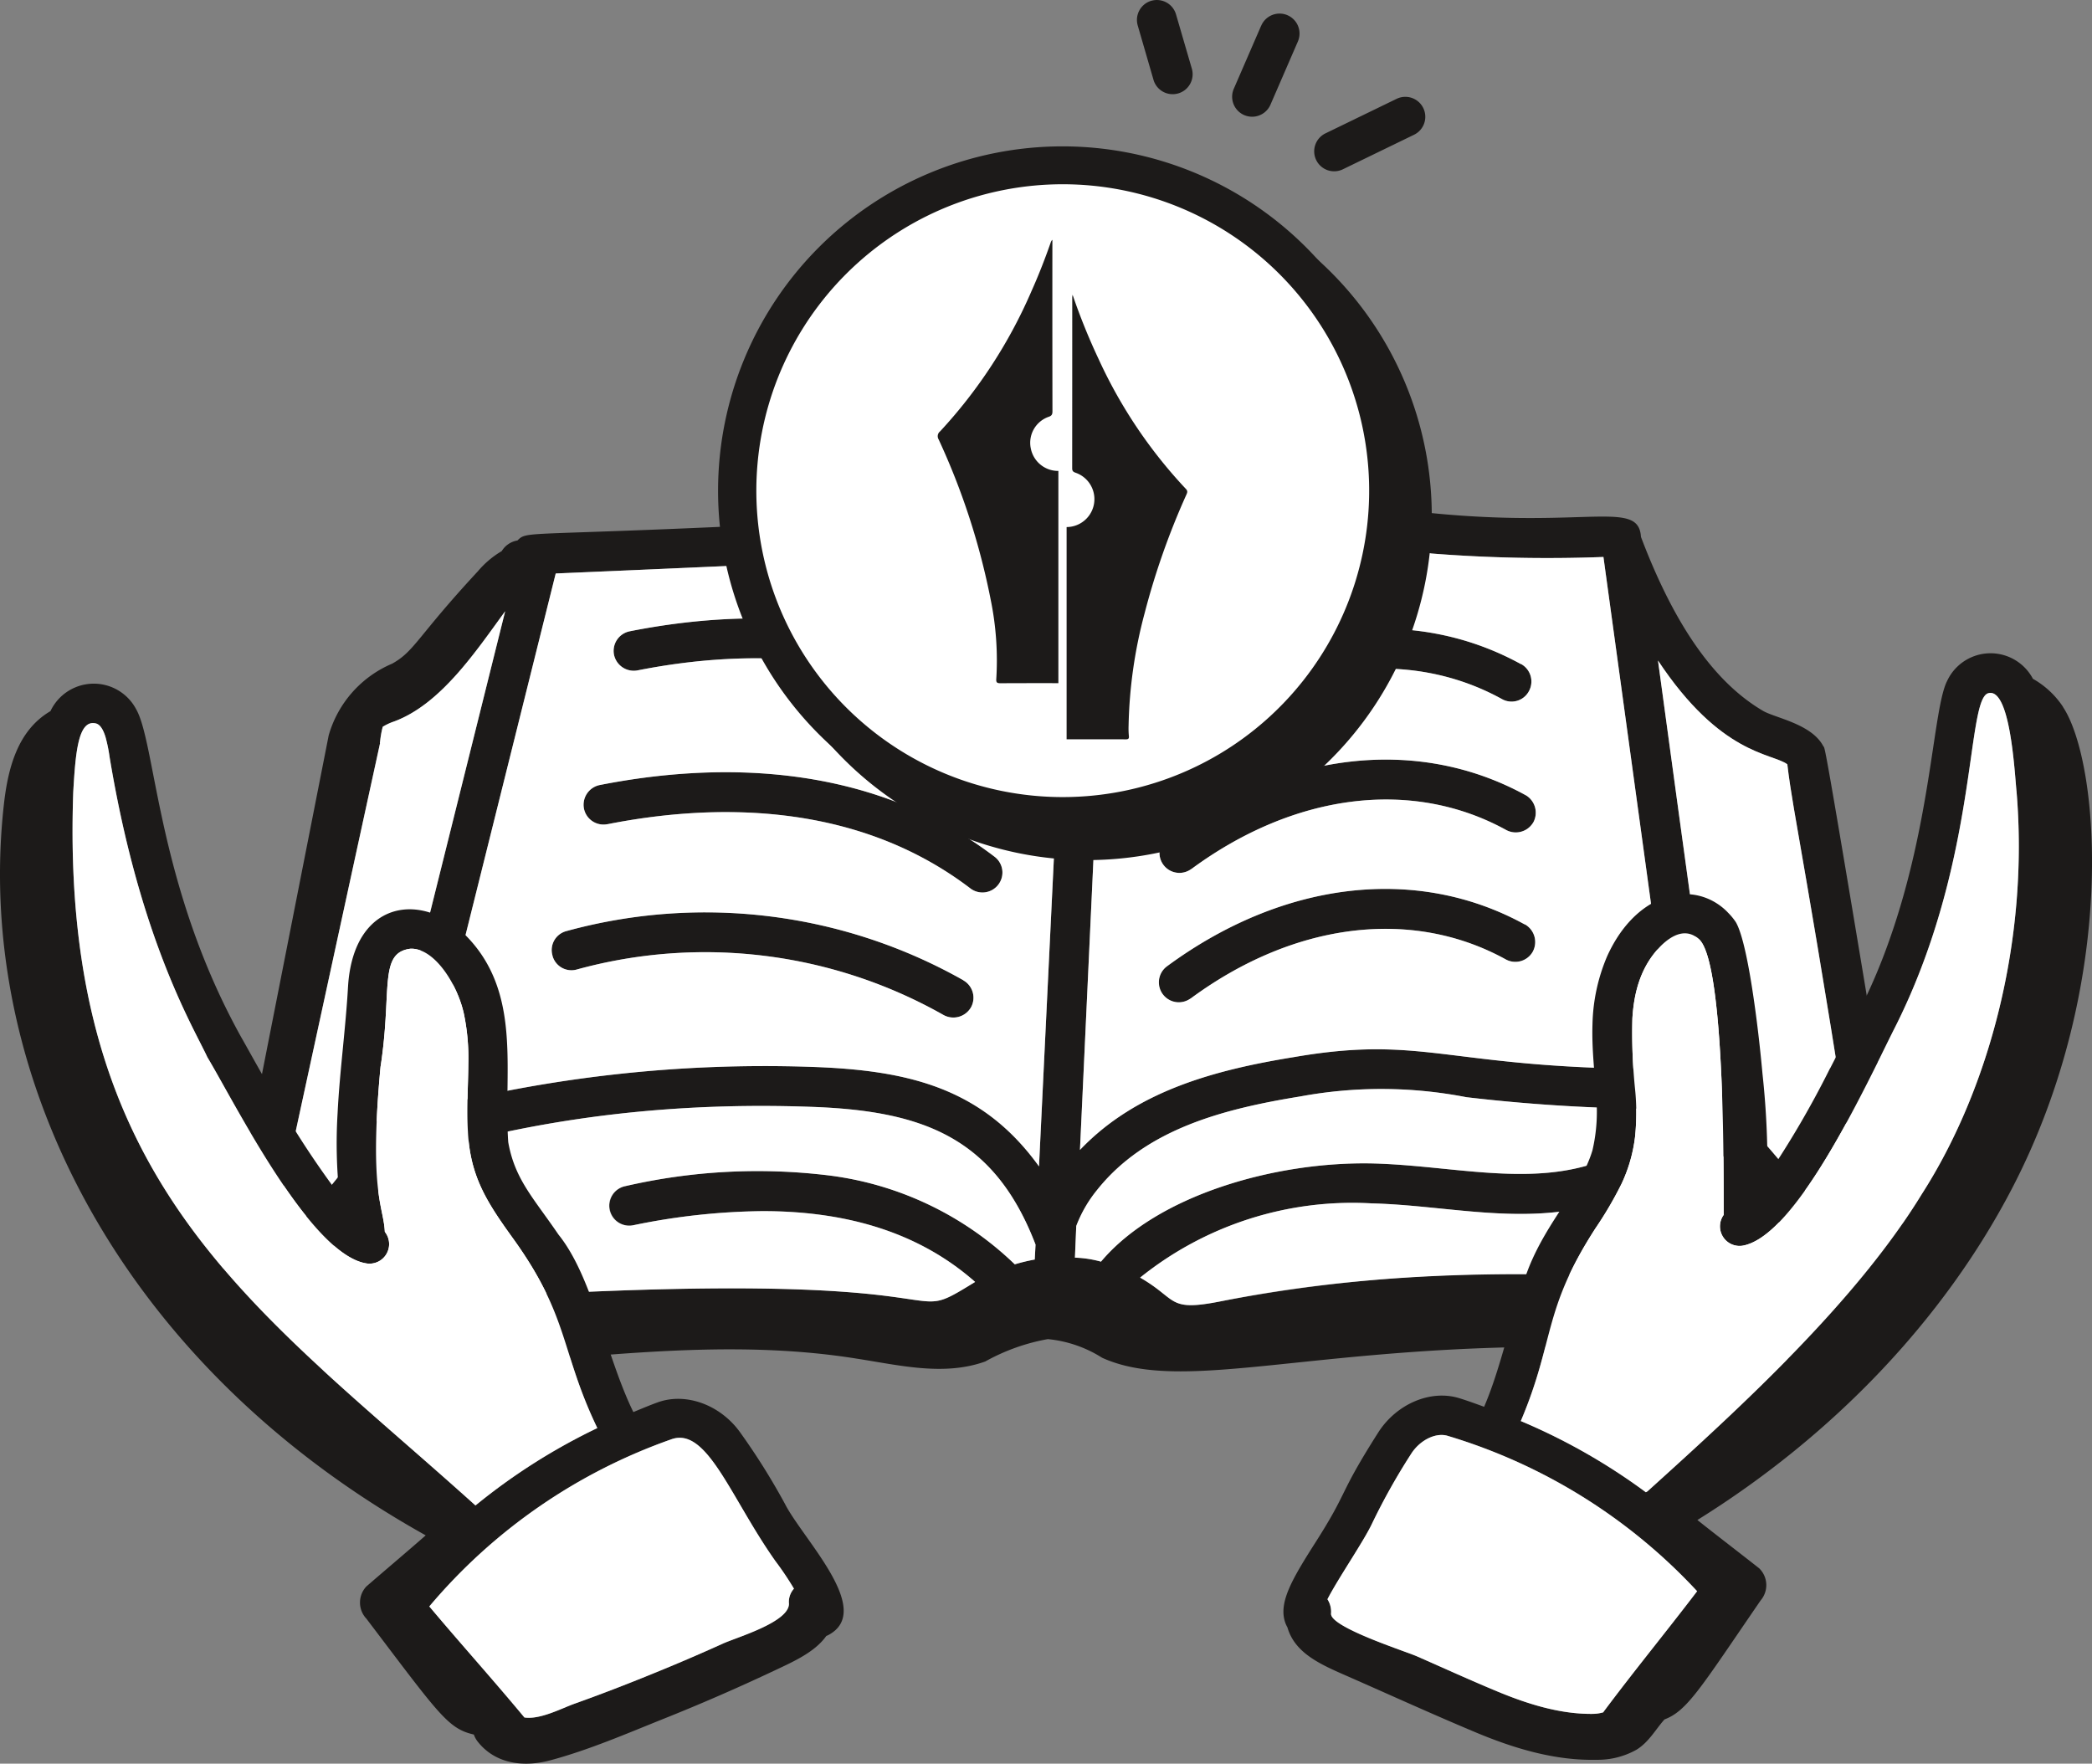 <svg xmlns="http://www.w3.org/2000/svg" width="371.731" height="313.381" viewBox="0 0 371.731 313.381"><rect x="0" y="0" width="371.731" height="313.381" fill="#808080" stroke="none"/><g id="Group_1366" data-name="Group 1366" transform="translate(5.584 0)"><g id="Group_1365" data-name="Group 1365"><path id="Path_53736" data-name="Path 53736" d="M169.479,153.819a3.543,3.543,0,0,1-4.965.755c-20.807-15.888-46.531-14.99-64.5-11.443h-.047a3.543,3.543,0,0,1-4.162-2.789,3.581,3.581,0,0,1,2.789-4.163c19.388-3.828,47.288-4.729,70.222,12.768a3.519,3.519,0,0,1,.662,4.872" transform="translate(2.37 3.314)" fill="#1c1a19"></path><path id="Path_53737" data-name="Path 53737" d="M164.7,175.111a3.611,3.611,0,0,1-4.871,1.323,85.98,85.98,0,0,0-65.115-8.086,3.492,3.492,0,0,1-4.351-2.41v-.048a3.478,3.478,0,0,1,2.412-4.35,93.251,93.251,0,0,1,70.553,8.7l.047.048a3.544,3.544,0,0,1,1.324,4.824" transform="translate(2.233 3.916)" fill="#1c1a19"></path><path id="Path_53738" data-name="Path 53738" d="M261.917,165.329a3.554,3.554,0,0,1-4.871,1.275c-16.645-9.125-37.546-6.526-55.894,7-.047,0-.047.046-.094.046a3.542,3.542,0,0,1-4.114-5.767c20.618-15.182,44.356-17.971,63.507-7.471.047,0,.1.046.142.046a3.612,3.612,0,0,1,1.324,4.872" transform="translate(4.838 3.815)" fill="#1c1a19"></path><path id="Path_53739" data-name="Path 53739" d="M174.694,127.145a3.493,3.493,0,0,1-4.918.757c-20.855-15.89-46.626-14.99-64.548-11.443a3.59,3.59,0,0,1-4.209-2.791,3.551,3.551,0,0,1,2.838-4.16c19.34-3.831,47.288-4.729,70.222,12.768a3.55,3.55,0,0,1,.615,4.87" transform="translate(2.499 2.654)" fill="#1c1a19"></path><path id="Path_53740" data-name="Path 53740" d="M262.009,142.9a3.6,3.6,0,0,1-4.871,1.277c-16.645-9.127-37.546-6.525-55.894,7-.047,0-.047,0-.094.049a3.544,3.544,0,0,1-4.114-5.77c20.618-15.179,44.356-17.968,63.554-7.471a.168.168,0,0,0,.1.048,3.611,3.611,0,0,1,1.324,4.87" transform="translate(4.84 3.26)" fill="#1c1a19"></path><path id="Path_53741" data-name="Path 53741" d="M261.225,120.2a3.489,3.489,0,0,1-4.822,1.277c-16.646-9.127-37.594-6.526-55.894,7a.166.166,0,0,0-.1.046,3.542,3.542,0,1,1-4.113-5.767c20.617-15.179,44.355-17.968,63.507-7.471.047,0,.094.048.142.048a3.554,3.554,0,0,1,1.276,4.87" transform="translate(4.821 2.698)" fill="#1c1a19"></path><path id="Path_53742" data-name="Path 53742" d="M334.087,231.1c-.02-.133-.061-.348-.1-.635-.266-1.65-.871-5.708-1.588-10.555-1.506-10.227-3.484-23.907-3.792-25.65-11.3-68.136-10.637-63.217-10.965-63.832-2.08-3.976-8.567-5.011-10.739-6.292-8.608-5.062-15.7-15.177-21.653-30.876l-.051-.471c-.851-6.343-11.446-.471-42.271-4.355a62.667,62.667,0,0,0-27.617.758A47.01,47.01,0,0,0,186.7,108.728a30.663,30.663,0,0,0-8.321-9.458c-12.481-9.458-27.525-9.172-41.994-8.516C86.261,93.264,87.491,92.034,85.6,93.879a4.012,4.012,0,0,0-2.787,1.886,16.531,16.531,0,0,0-4.253,3.6c-10.791,11.631-11.211,14.183-15.228,16.406A19.723,19.723,0,0,0,52.066,128.5L32.892,225.857l-.584,2.982c-.441,1.947-.9,3.884-1.322,5.851-.133.615-.266,1.24-.389,1.855a2.491,2.491,0,0,0,.574.184c.41,2.4,2.357,3.443,4.714,3.884,3,.574,6.692.164,8.762.328.236.02.461.041.7.051,3.689.277,7.378.4,11.067.41,2.357.01,4.7-.02,7.061-.082,5.431-.164,10.873-.512,16.314-.933,2.367-.184,4.745-.379,7.112-.584,19.7-1.681,39.391-3.679,58.892-.564,7.665,1.178,15.566,3.166,22.934.523a35.658,35.658,0,0,1,11.119-3.976,21.9,21.9,0,0,1,9.643,3.31c14.726,6.681,38.438-2.685,86.571-1.906q3.428.046,7.03.174c4.909.184,10.053.461,15.453.881,2.377.184,4.816.389,7.3.625,3.874.369,7.85.81,11.969,1.322h.01l.769.092a20.548,20.548,0,0,0,8.4-.42c6.692-1.957,7.317-7.788,7.1-8.762M311.256,133.65c1.086,9.407,3.494,18.159,14.51,89.7-5.626-6.517-16.642-21.089-27.238-31.911.236-1.609.717,4.632-10.258-76.231,11.16,16.837,20.188,16.406,22.985,18.446M189.444,118.514c5.862-14.756,21.837-23.026,36.122-24.02a127.825,127.825,0,0,1,22.463,1.7,264.332,264.332,0,0,0,30.548.615l12.481,90.977c-40.14.195-43.552-6.241-67.429-2.121-13.947,2.265-28.047,5.954-38.07,16.5ZM61.2,129.868c-.051,0-.051-.051,0-.246a17.266,17.266,0,0,1,.471-2.644,9.744,9.744,0,0,1,2.039-.943c8.27-3.074,14.469-12.389,19.716-19.583L60.96,196.59a5.121,5.121,0,0,0-.994,2.7L41.049,222.639c18.015-83.179,20-92.023,20.147-92.771m116.33,91.777a31.255,31.255,0,0,0-3.546.851A57.924,57.924,0,0,0,140.973,206.7a104.529,104.529,0,0,0-36.174,1.9,3.545,3.545,0,1,0,1.414,6.948,118.047,118.047,0,0,1,22.985-2.511c13.855,0,27.187,3.269,37.731,12.584-11.805,7.276-1.855.769-47.036,1.158-.933,0-1.875.01-2.849.031-1.455.021-2.972.051-4.54.082l-1.1.031c-.123,0-.246,0-.379.01l-1.373.031c-.133,0-.266.01-.41.01-.441.01-.881.031-1.332.041-2.808.082-5.769.195-8.905.318-1.312.061-2.654.113-4.027.184l-.656.031c-1.1.051-2.2.1-3.33.164-.307.02-.615.031-.933.041-.277.02-.564.031-.851.051-.154.01-.318.02-.482.02-.82.041-1.64.092-2.48.143-.523.031-1.055.061-1.588.082l-2.49.154c-.6.031-1.23.072-1.855.113-.881.051-1.773.1-2.685.164-.369.02-.738.051-1.117.072l-4,.246-4.027.246c-.123.01-.246.01-.369.02q-2.905.169-5.841.328-3.535.2-7.081.348c-.133.01-.256.01-.389.01-1.7.082-3.4.143-5.1.2h-.031q-2.751.092-5.5.154L54,217.956,65.859,203.3l.492-.615c3.6.564,28.232-9.694,71.21-8.178,19.767.656,32.587,5.247,39.965,24.112.041.143.092.236.143.379Zm.758-16.55c-10.073-14-23.313-17.113-40.529-17.687a240.342,240.342,0,0,0-69.14,7.716L92.41,99.741c51.4-2.172,55.511-2.746,64.119-1.609,11.58,1.609,23.17,7.706,26.008,18.866Zm137.952,21.95c-1.2-.113-2.408-.215-3.6-.318q-2.951-.261-5.851-.492-3.4-.277-6.743-.512c-1.117-.082-2.224-.164-3.33-.236-1.506-.1-3.013-.2-4.509-.3-1.158-.072-2.306-.133-3.453-.195-1.25-.072-2.5-.143-3.74-.195l-.635-.031q-3.274-.169-6.538-.277c-.123,0-.256,0-.379-.01-2.224-.082-4.447-.133-6.651-.174h-.225q-3.4-.061-6.763-.061a269.936,269.936,0,0,0-53.246,4.827c-9.551,1.886-7.563-.338-14.326-4.212a60.158,60.158,0,0,1,41.144-13.189c13.281.328,26.572,3.925,40.006.184A3.559,3.559,0,0,0,275.5,205c-11.774,3.31-24.779-.092-37.926-.43-17.216-.379-38.305,5.585-48.276,17.452a19.8,19.8,0,0,0-4.632-.707l.236-5.626a22.777,22.777,0,0,1,3.689-6.384c8.649-10.873,22.5-14.418,36.174-16.642a78.908,78.908,0,0,1,29.462.143,306.534,306.534,0,0,0,37.68,2.08q.753.738,1.506,1.506c.348.348.687.7,1.025,1.055.482.492.963.994,1.424,1.5.666.707,1.332,1.424,2,2.142.625.687,1.24,1.373,1.855,2.07,1.3,1.455,2.572,2.931,3.833,4.406.543.646,1.086,1.291,1.619,1.927,0,.01.01.01.01.02s.01.01.01.02l.061.061q1,1.168,1.937,2.336c.543.646,1.066,1.291,1.588,1.927,4.038,4.919,7.757,9.6,11.088,13.516-1.209-.113-2.418-.225-3.628-.328" transform="translate(0.757 2.16)" fill="#1c1a19"></path><path id="Path_53743" data-name="Path 53743" d="M292.308,190.757c.236-1.609.709,4.634-10.262-76.228,11.161,16.835,20.192,16.407,22.982,18.441,1.088,9.411,3.5,18.161,14.518,89.706-5.628-6.525-16.645-21.09-27.238-31.919" transform="translate(6.981 2.835)" fill="#fff"></path><path id="Path_53744" data-name="Path 53744" d="M274.833,96.634a263.422,263.422,0,0,1-30.548-.614,127.566,127.566,0,0,0-22.462-1.7c-14.281.993-30.263,9.268-36.127,24.022l-3.879,83.651c10.025-10.545,24.118-14.235,38.067-16.5,23.88-4.114,27.285,2.319,67.432,2.129ZM196.62,123.116c20.617-15.18,44.355-17.968,63.507-7.471.048,0,.1.048.142.048a3.554,3.554,0,0,1,1.276,4.87,3.489,3.489,0,0,1-4.822,1.277c-16.645-9.127-37.594-6.526-55.894,7a.17.17,0,0,0-.1.046,3.542,3.542,0,1,1-4.113-5.767m65.635,43.694a3.554,3.554,0,0,1-4.871,1.275c-16.646-9.125-37.547-6.525-55.894,7-.047,0-.047.046-.094.046a3.543,3.543,0,0,1-4.114-5.768c20.617-15.181,44.355-17.97,63.507-7.471.047,0,.094.046.141.046a3.613,3.613,0,0,1,1.325,4.872m.094-22.983a3.6,3.6,0,0,1-4.871,1.277c-16.645-9.127-37.546-6.525-55.894,7-.047,0-.047,0-.094.049a3.544,3.544,0,0,1-4.114-5.77c20.618-15.179,44.356-17.968,63.554-7.471a.168.168,0,0,0,.1.048,3.611,3.611,0,0,1,1.324,4.87" transform="translate(4.5 2.334)" fill="#fff"></path><path id="Path_53745" data-name="Path 53745" d="M316.137,224.854c-38.587-3.547-73.957-5.343-109.282,1.7-9.552,1.891-7.567-.333-14.328-4.21a60.187,60.187,0,0,1,41.14-13.193c13.288.33,26.576,3.925,40.006.189a3.558,3.558,0,0,0-1.892-6.855c-11.775,3.308-24.78-.1-37.925-.427-17.213-.379-38.3,5.581-48.28,17.448a19.464,19.464,0,0,0-4.634-.709l.236-5.627a23.213,23.213,0,0,1,3.688-6.384c8.654-10.875,22.51-14.421,36.176-16.645a79.09,79.09,0,0,1,29.46.143,304.643,304.643,0,0,0,37.688,2.08c10.687,10.545,20.334,23.549,27.947,32.485" transform="translate(4.479 4.674)" fill="#fff"></path><path id="Path_53746" data-name="Path 53746" d="M177.337,216.414l-.142,2.646a32.268,32.268,0,0,0-3.546.853,57.9,57.9,0,0,0-33.007-15.793,104.59,104.59,0,0,0-36.175,1.891,3.547,3.547,0,1,0,1.418,6.95,118.36,118.36,0,0,1,22.982-2.5c13.855,0,27.191,3.262,37.735,12.579-14.66,9.03,4.208-3.171-90.415,2.93-10.639.663-21.515,1.326-32.343,1.561L66.023,200.1c3.594.568,28.23-9.693,71.215-8.181,19.765.663,32.58,5.248,39.957,24.117.048.141.1.236.142.379" transform="translate(1.085 4.746)" fill="#fff"></path><path id="Path_53747" data-name="Path 53747" d="M83.168,105.991l-22.462,90.13a5.067,5.067,0,0,0-.993,2.7L40.8,222.175C58.815,139,60.8,130.155,60.943,129.4c-.047,0-.047-.048,0-.238a17.258,17.258,0,0,1,.473-2.646,9.9,9.9,0,0,1,2.033-.947c8.276-3.073,14.471-12.39,19.719-19.578" transform="translate(1.01 2.623)" fill="#fff"></path><path id="Path_53748" data-name="Path 53748" d="M155.608,97.884c-8.606-1.135-12.719-.568-64.121,1.608L67.7,194.87a240.145,240.145,0,0,1,69.135-7.708c17.213.569,30.454,3.688,40.525,17.685l4.256-88.1c-2.837-11.159-14.422-17.259-26.008-18.867m9.647,78.734a3.611,3.611,0,0,1-4.871,1.323,85.98,85.98,0,0,0-65.115-8.086,3.492,3.492,0,0,1-4.351-2.41V167.4a3.478,3.478,0,0,1,2.412-4.35,93.251,93.251,0,0,1,70.553,8.7l.047.048a3.543,3.543,0,0,1,1.324,4.824m4.918-21.894a3.542,3.542,0,0,1-4.965.755c-20.807-15.888-46.531-14.99-64.5-11.443h-.047a3.542,3.542,0,0,1-4.162-2.789,3.581,3.581,0,0,1,2.789-4.163c19.388-3.828,47.287-4.729,70.222,12.768a3.52,3.52,0,0,1,.662,4.872m5.344-27.333a3.493,3.493,0,0,1-4.918.757c-20.855-15.89-46.626-14.99-64.548-11.443a3.59,3.59,0,0,1-4.209-2.791,3.551,3.551,0,0,1,2.838-4.16c19.34-3.831,47.288-4.729,70.222,12.768a3.55,3.55,0,0,1,.615,4.87" transform="translate(1.676 2.409)" fill="#fff"></path><path id="Path_53749" data-name="Path 53749" d="M97.984,273.223a12.129,12.129,0,0,0,4.067,4.374,4.1,4.1,0,0,0,4.138-7.079c-.157-.106-.308-.213-.459-.326l.83.64a8.408,8.408,0,0,1-1.33-1.315l.64.829a8.474,8.474,0,0,1-.808-1.261,4.131,4.131,0,0,0-5.608-1.471,4.191,4.191,0,0,0-1.471,5.608" transform="translate(2.412 6.61)" fill="#1c1a19"></path><path id="Path_53750" data-name="Path 53750" d="M139.571,264.458A119.69,119.69,0,0,0,131.6,251.7c-3.491-4.977-9.681-7.28-14.734-5.45-1.464.529-2.892,1.139-4.325,1.726-4.866-9.956-7.216-24-13.305-31.537-4.417-6.495-7.761-9.8-8.924-16.417-.027-.36-.051-.729-.067-1.1-.206-3.864-.033-7.918-.039-11.964,0-8.892-.842-17.774-8.5-24.677a15.22,15.22,0,0,0-5.446-3.1c-6.525-2.021-13.31,1.5-14.344,12.229-.032.338-.055.688-.079,1.038-.2,3.58-.555,7.162-.9,10.766-.374,3.85-.754,7.731-.951,11.686a88.052,88.052,0,0,0,.318,14.5A161.255,161.255,0,0,1,49.18,192.472c-3.179-5.42-5.654-9.979-6.311-11.092-1.131-2.035-2.181-4.066-3.151-6.072-11.846-24.55-12.275-46.543-15.523-52.215a8.51,8.51,0,0,0-15.23.336C3.079,126.866,1.4,133.693.692,139.993c-5.373,47.94,20.638,99.59,74.954,129.889-3.44,3.018-7.063,6.062-10.557,9.091a4.179,4.179,0,0,0,.017,5.716c12.718,16.749,14.412,19.463,18.9,20.54l.19.046a4.418,4.418,0,0,0,.675,1.242c3.185,4.045,8.264,4.6,12.985,3.319,6.749-1.815,13.415-4.688,19.884-7.286q10.068-4.015,19.888-8.651c3.394-1.6,7.156-3.262,9.2-6.141a3.885,3.885,0,0,0,.364-.162c8.159-4.336-4.294-16.814-7.627-23.138M13.016,137.8c.4-6.869.851-12.934,4-12.191.83.187,1.366,1.226,1.736,2.43a27.21,27.21,0,0,1,.718,3.522c5.027,30.367,13.7,45.955,16.757,52.082.236.471.442.874.6,1.238.842,1.409,1.9,3.294,3.125,5.483,6.25,11.142,16.879,29.931,25.179,31.2a3.481,3.481,0,0,0,3.248-5.618c-.176-3.858-2.054-6.033-1.439-19.824.116-2.689.337-5.827.679-9.506.136-.84.246-1.654.34-2.439,1.492-11.845-.4-17.869,4.981-18.533,4.336-.16,8.443,6.538,9.515,11.689a38.377,38.377,0,0,1,.761,8.764c-.028,3.945-.313,8.041-.07,12.1a.037.037,0,0,1,.005.032c.422,7.96,3.4,12.5,8.062,18.966,10.016,13.92,8.351,19.938,14.929,33.622A107.66,107.66,0,0,0,84.488,264.57c-39.408-35.5-73.924-57.06-71.471-126.77M140.192,281.962c.133,3.309-9.188,6-11.75,7.157q-6.285,2.847-12.691,5.439c-4.525,1.846-9.1,3.608-13.7,5.251-2.278.816-6.077,2.849-8.866,2.433-5.669-6.824-11.258-13.016-16.9-19.73a99.292,99.292,0,0,1,42.942-29.679c6.387-2.384,10.546,10.3,18.546,21.61a53.783,53.783,0,0,1,3.3,4.913,3.5,3.5,0,0,0-.893,2.606" transform="translate(-5.584 2.934)" fill="#1c1a19"></path><path id="Path_53751" data-name="Path 53751" d="M105.831,250.648A107.624,107.624,0,0,0,84.177,264.4c-39.408-35.5-73.924-57.06-71.472-126.77.4-6.869.851-12.934,4-12.191.831.187,1.367,1.226,1.736,2.431a27.142,27.142,0,0,1,.718,3.522c5.027,30.366,13.7,45.954,16.758,52.081.235.471.441.875.6,1.238.842,1.409,1.9,3.294,3.125,5.483,6.249,11.142,16.878,29.931,25.179,31.2a3.48,3.48,0,0,0,3.247-5.617c-.176-3.859-2.053-6.034-1.439-19.825.116-2.689.337-5.827.679-9.506.136-.84.247-1.654.341-2.439,1.491-11.845-.4-17.869,4.981-18.533,4.335-.16,8.443,6.538,9.514,11.689a38.434,38.434,0,0,1,.762,8.764c-.028,3.945-.313,8.041-.07,12.1a.037.037,0,0,1,0,.032c.422,7.96,3.4,12.5,8.063,18.966,10.015,13.92,8.35,19.938,14.928,33.622" transform="translate(-5.273 3.103)" fill="#fff"></path><path id="Path_53752" data-name="Path 53752" d="M138.349,278.726c.133,3.309-9.188,6-11.75,7.157q-6.285,2.847-12.691,5.439c-4.525,1.846-9.1,3.608-13.7,5.251-2.278.816-6.077,2.849-8.866,2.433-5.669-6.824-11.258-13.016-16.9-19.73A99.292,99.292,0,0,1,117.391,249.6c6.387-2.384,10.546,10.3,18.546,21.61a53.783,53.783,0,0,1,3.3,4.913,3.5,3.5,0,0,0-.893,2.606" transform="translate(-3.742 6.171)" fill="#fff"></path><path id="Path_53753" data-name="Path 53753" d="M315.006,186.985l-.772.055h-.01a166.969,166.969,0,0,1-11.134,19.09,150.411,150.411,0,0,0-.87-18.126c-2.479.238-4.913.5-7.283.765.463,10.753.379,21.487.4,24.291a3.479,3.479,0,0,0,3.512,5.45c8.267-1.674,18.433-21.612,24.333-33.528a20.536,20.536,0,0,1-8.172,2m40.6-64.176.006-.023a15.62,15.62,0,0,0-5.34-4.972,8.513,8.513,0,0,0-15.253.4c-2.512,4.95-2.757,24.929-10.3,46.156a104.889,104.889,0,0,1-5.518,12.865c-1.465,2.9-3.15,6.293-4.968,9.806h-.01a166.969,166.969,0,0,1-11.134,19.09,150.411,150.411,0,0,0-.87-18.126c-.383-4.215-.88-8.586-1.452-12.588-.942-6.684-2.088-12.319-3.286-14.363a11.061,11.061,0,0,0-1.44-1.737l.008-.012a.032.032,0,0,1-.023-.006c0-.01-.012-.008-.013-.017a10.627,10.627,0,0,0-1.954-1.586c-6.052-3.844-14.816-.9-19.473,9.488a32.5,32.5,0,0,0-2.575,11.995c-.147,4.495.411,8.75.649,12.805a30.1,30.1,0,0,1-.655,9.612c-2.031,6.8-7.9,12.3-11.33,20.891-2.906,7.51-4.653,17.082-7.918,24.681-1.457-.524-2.918-1.067-4.4-1.522-5.128-1.59-11.21,1.021-14.451,6.142-7.176,11.295-5.143,10.09-10.984,19.27-4.145,6.495-6.621,10.655-5.6,14.164a5.063,5.063,0,0,0,.481,1.138c1.34,4.688,6.062,6.67,10.9,8.785,7.5,3.295,14.971,6.7,22.53,9.866,6.755,2.833,14.026,5.045,21.425,4.883a14.092,14.092,0,0,0,7.169-1.787c2.2-1.353,3.354-3.557,4.975-5.382,4.075-1.545,6.383-5.548,17.092-21.155a4.167,4.167,0,0,0-.262-5.7c-3.629-2.86-7.395-5.725-10.981-8.583,24.213-15.064,43.835-35.7,55.916-58.931,19-36.541,15.557-75.762,9.039-85.548M274.129,301.17a1.9,1.9,0,0,0-.195.288,6.924,6.924,0,0,1-1.742.273c-5.793.1-11.59-1.713-16.884-3.9-4.866-2.018-9.659-4.2-14.481-6.324-2.142-.934-15.406-5.165-15.266-7.581a4.136,4.136,0,0,0-.638-2.559c1.879-3.681,6.466-10.323,7.944-13.488a113.571,113.571,0,0,1,6.93-12.354c1.537-2.425,4.374-3.847,6.5-3.192a99.384,99.384,0,0,1,44.31,27.6c-5.465,7.177-11.1,14.032-16.482,21.236m73.234-163.385c2.221,26.339-4.791,52.859-16.869,71.652-11.719,19.14-31.973,37.637-48.722,52.769-.1.039-.167.1-.275.147a107.423,107.423,0,0,0-22.22-12.651c6.1-14.363,3.8-19.61,13.3-34.294a66.287,66.287,0,0,0,4.6-7.857,27.016,27.016,0,0,0,2.414-8.438,41.907,41.907,0,0,0,0-8.286,98.409,98.409,0,0,1-.483-12.7c.3-4.828,1.563-9.39,5.173-12.975,2.062-1.974,4.441-3,6.586-1.132,1.52,1.231,2.517,6.028,3.177,12.172.417,3.844.695,8.215.887,12.582.463,10.753.379,21.487.4,24.291a3.479,3.479,0,0,0,3.512,5.45c8.267-1.674,18.433-21.612,24.333-33.528.855-1.74,1.627-3.308,2.282-4.624,1.018-1.98,1.95-3.965,2.815-5.926,12.1-27.53,10.322-52.964,14.057-54.059,3.929-1.111,4.69,14.072,5.03,17.409m-32.357,49.2-.772.055h-.01a166.969,166.969,0,0,1-11.134,19.09,150.411,150.411,0,0,0-.87-18.126c-2.479.238-4.913.5-7.283.765.463,10.753.379,21.487.4,24.291a3.479,3.479,0,0,0,3.512,5.45c8.267-1.674,18.433-21.612,24.333-33.528a20.536,20.536,0,0,1-8.172,2" transform="translate(5.373 2.804)" fill="#1c1a19"></path><path id="Path_53754" data-name="Path 53754" d="M346.344,137.614c2.221,26.34-4.792,52.86-16.869,71.652-11.719,19.14-31.974,37.638-48.723,52.769-.1.04-.166.106-.274.147a107.418,107.418,0,0,0-22.22-12.65c6.1-14.364,3.8-19.61,13.3-34.294a66.434,66.434,0,0,0,4.6-7.858,27.046,27.046,0,0,0,2.414-8.437,41.829,41.829,0,0,0,0-8.286,98.426,98.426,0,0,1-.483-12.7c.3-4.827,1.563-9.39,5.173-12.975,2.062-1.973,4.44-3,6.586-1.131,1.52,1.231,2.517,6.028,3.176,12.172.418,3.844.695,8.214.888,12.581.463,10.754.379,21.487.4,24.291a3.479,3.479,0,0,0,3.512,5.45c8.267-1.674,18.433-21.612,24.333-33.527.854-1.74,1.626-3.308,2.281-4.624,1.019-1.98,1.951-3.965,2.816-5.927,12.1-27.53,10.322-52.963,14.056-54.059,3.93-1.111,4.691,14.073,5.032,17.41" transform="translate(6.392 2.974)" fill="#fff"></path><path id="Path_53755" data-name="Path 53755" d="M290.421,276.579c-5.464,7.177-11.1,14.032-16.481,21.236a1.906,1.906,0,0,0-.2.288,6.916,6.916,0,0,1-1.742.273c-5.793.1-11.59-1.713-16.884-3.9-4.866-2.017-9.658-4.2-14.481-6.323-2.142-.935-15.405-5.165-15.266-7.581a4.121,4.121,0,0,0-.638-2.559c1.88-3.681,6.466-10.324,7.944-13.489a113.834,113.834,0,0,1,6.931-12.353c1.537-2.425,4.373-3.847,6.5-3.192a99.376,99.376,0,0,1,44.31,27.6" transform="translate(5.562 6.159)" fill="#fff"></path><path id="Path_53756" data-name="Path 53756" d="M184.6,29.841A60.969,60.969,0,1,1,123.633,90.81,60.968,60.968,0,0,1,184.6,29.841" transform="translate(3.06 0.739)" fill="#1c1a19"></path><path id="Path_53757" data-name="Path 53757" d="M184.576,36.424a54.447,54.447,0,1,0,21.2,4.277,54.48,54.48,0,0,0-21.2-4.277m0-6.732a61.2,61.2,0,1,1-61.2,61.2A61.2,61.2,0,0,1,184.576,29.692Z" transform="translate(3.054 0.735)" fill="#1c1a19"></path><path id="Path_53758" data-name="Path 53758" d="M180.29,25.529A60.969,60.969,0,1,1,119.321,86.5,60.968,60.968,0,0,1,180.29,25.529" transform="translate(2.953 0.632)" fill="#fff"></path><path id="Path_53759" data-name="Path 53759" d="M180.264,32.112a54.447,54.447,0,1,0,21.2,4.277,54.48,54.48,0,0,0-21.2-4.277m0-6.732a61.2,61.2,0,1,1-61.2,61.2A61.2,61.2,0,0,1,180.264,25.38Z" transform="translate(2.947 0.628)" fill="#1c1a19"></path><path id="Path_53760" data-name="Path 53760" d="M200.687,85.6a85.762,85.762,0,0,1-15.532-23.13,111.1,111.1,0,0,1-4.593-11.362c-.04.284-.059.354-.059.423q0,15.213-.011,30.425c0,.508.219.641.629.788a4.962,4.962,0,0,1-1.591,9.644H179.5V130.1q2.438,0,4.877,0c1.863,0,3.723-.013,5.586.008.467.006.664-.09.6-.611a14.043,14.043,0,0,1-.051-1.762,83.213,83.213,0,0,1,2.846-20.02,131.49,131.49,0,0,1,7.4-21.029c.169-.379.328-.674-.074-1.092Z" transform="translate(4.443 1.265)" fill="#1c1a19"></path><path id="Path_53761" data-name="Path 53761" d="M173.673,78.569a4.887,4.887,0,0,1,3.205-5.539c.564-.195.66-.464.66-1q-.025-14.735-.013-29.469v-.984a1.14,1.14,0,0,0-.307.516c-1.013,2.888-2.121,5.738-3.372,8.531a87.82,87.82,0,0,1-16.27,24.994,1.092,1.092,0,0,0-.26,1.437,124.862,124.862,0,0,1,9.265,28.563,53.6,53.6,0,0,1,.979,13.956c-.055.694.138.8.77.8q5.129-.025,10.261-.012V82.648a4.938,4.938,0,0,1-4.915-4.079Z" transform="translate(3.89 1.029)" fill="#1c1a19"></path><path id="Path_53762" data-name="Path 53762" d="M224.456,23.271a3.547,3.547,0,1,0,3.093,6.384l12.6-6.115a3.547,3.547,0,1,0-3.093-6.384Z" transform="translate(5.506 0.416)" fill="#1c1a19"></path><path id="Path_53763" data-name="Path 53763" d="M213.342,4.551,208.5,15.711a3.551,3.551,0,1,0,6.511,2.838l4.838-11.155a3.547,3.547,0,1,0-6.5-2.837Z" transform="translate(5.153 0.06)" fill="#1c1a19"></path><path id="Path_53764" data-name="Path 53764" d="M194.25.138a3.546,3.546,0,0,0-2.411,4.4l2.8,9.651a3.548,3.548,0,0,0,6.815-1.977l-2.814-9.656a3.546,3.546,0,0,0-4.4-2.411Z" transform="translate(4.745 0)" fill="#1c1a19"></path></g></g></svg>